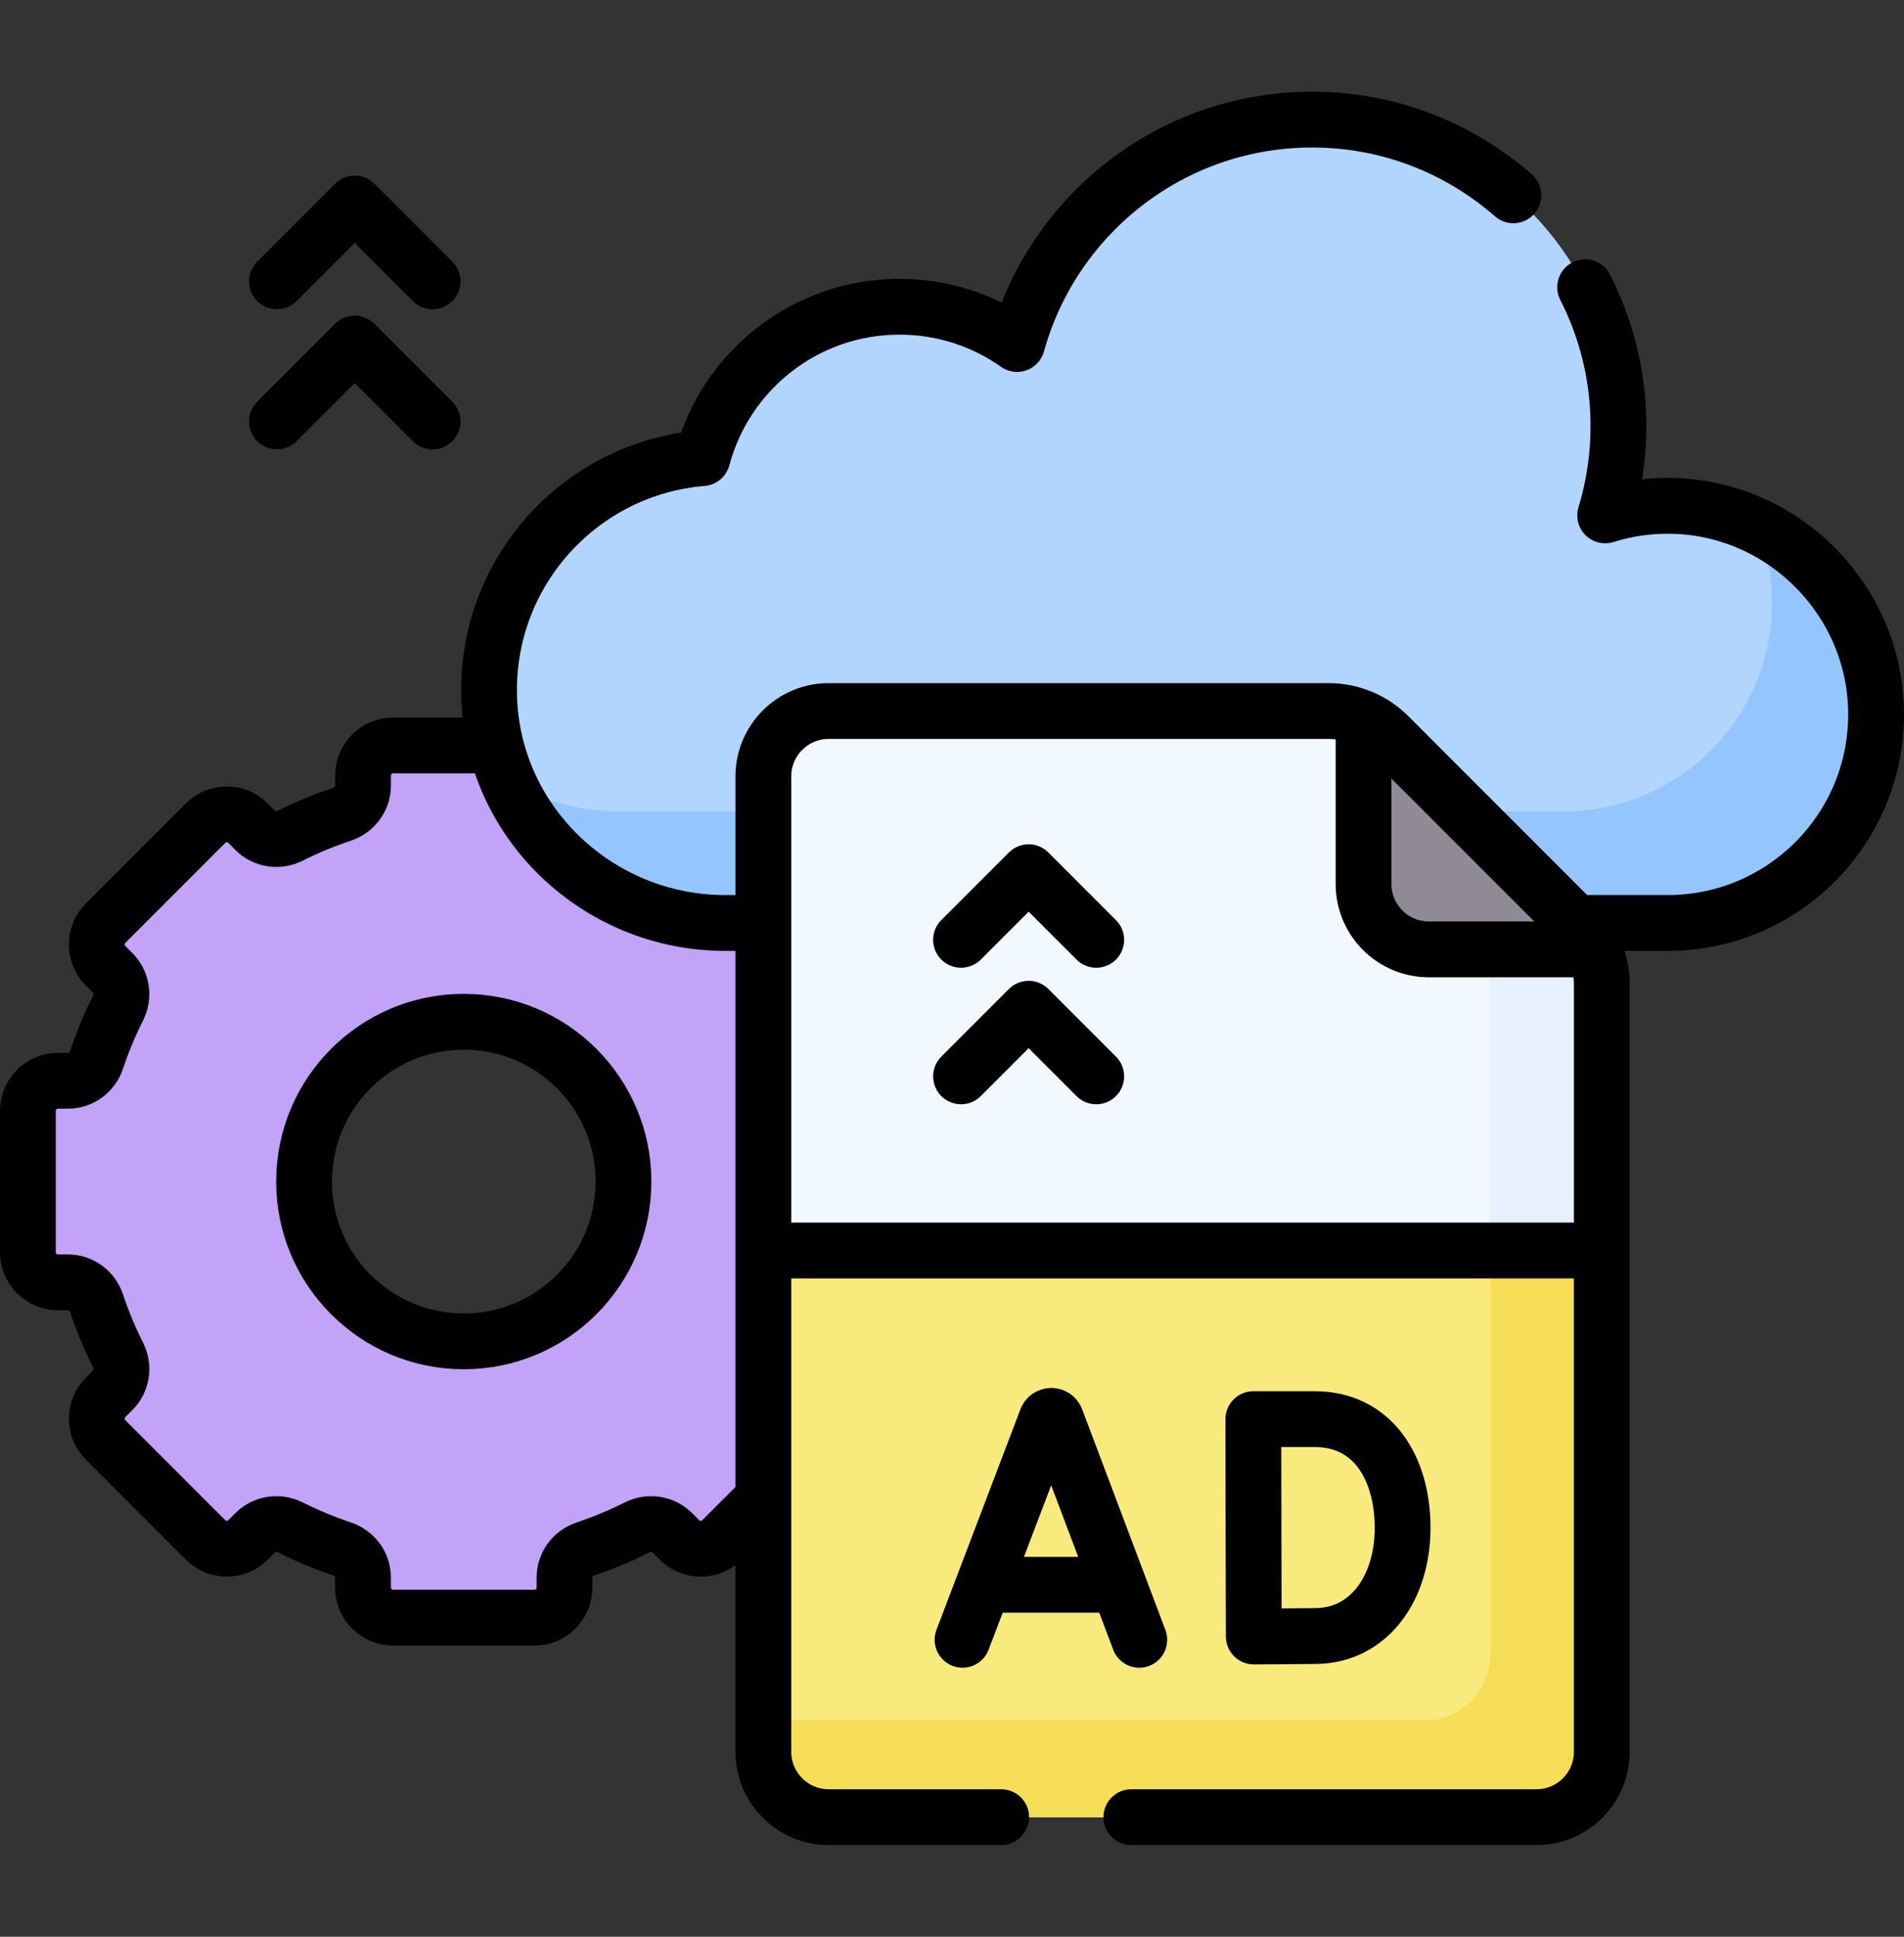 <svg width="60" height="61" viewBox="0 0 60 61" fill="none" xmlns="http://www.w3.org/2000/svg">
<rect x="0" y="0" width="60" height="61" fill="#333333" stroke="none"/>
<path d="M0.879 34.987V39.442C0.879 39.965 1.303 40.389 1.826 40.389H2.141C2.554 40.389 2.914 40.659 3.044 41.051C3.231 41.614 3.458 42.158 3.721 42.681C3.907 43.05 3.843 43.496 3.551 43.788L3.327 44.012C2.957 44.382 2.957 44.982 3.327 45.352L6.477 48.502C6.847 48.872 7.447 48.872 7.817 48.502L8.04 48.278C8.333 47.986 8.779 47.922 9.148 48.108C9.671 48.371 10.216 48.598 10.778 48.785C11.17 48.915 11.44 49.275 11.44 49.688V50.003C11.44 50.526 11.864 50.95 12.387 50.95H16.842C17.365 50.95 17.789 50.526 17.789 50.003V49.688C17.789 49.275 18.058 48.915 18.45 48.785C19.013 48.598 19.557 48.371 20.08 48.108C20.45 47.922 20.896 47.986 21.188 48.278L21.412 48.502C21.782 48.872 22.382 48.872 22.752 48.502L25.902 45.352C26.272 44.982 26.272 44.382 25.902 44.012L25.678 43.788C25.386 43.496 25.322 43.05 25.508 42.681C25.771 42.158 25.998 41.613 26.184 41.051C26.314 40.659 26.674 40.389 27.087 40.389H27.402C27.926 40.389 28.35 39.965 28.35 39.442V34.987C28.35 34.464 27.925 34.04 27.402 34.04H27.087C26.674 34.04 26.314 33.771 26.184 33.379C25.998 32.816 25.771 32.272 25.508 31.749C25.322 31.379 25.386 30.933 25.678 30.641L25.902 30.417C26.272 30.047 26.272 29.447 25.902 29.077L22.752 25.927C22.382 25.557 21.782 25.557 21.412 25.927L21.188 26.151C20.896 26.443 20.45 26.507 20.08 26.321C19.557 26.058 19.013 25.831 18.45 25.645C18.058 25.515 17.789 25.155 17.789 24.742V24.427C17.789 23.903 17.365 23.479 16.842 23.479H12.387C11.864 23.479 11.44 23.903 11.44 24.427V24.741C11.44 25.154 11.17 25.515 10.778 25.645C10.216 25.831 9.671 26.058 9.148 26.321C8.779 26.507 8.333 26.443 8.04 26.151L7.817 25.927C7.447 25.557 6.847 25.557 6.477 25.927L3.327 29.077C2.957 29.447 2.957 30.047 3.327 30.417L3.551 30.641C3.843 30.933 3.907 31.379 3.721 31.748C3.458 32.271 3.231 32.816 3.044 33.379C2.914 33.77 2.554 34.04 2.141 34.04H1.826C1.303 34.04 0.879 34.464 0.879 34.987ZM9.582 37.215C9.582 34.435 11.835 32.182 14.614 32.182C17.394 32.182 19.647 34.435 19.647 37.215C19.647 39.994 17.394 42.247 14.614 42.247C11.835 42.247 9.582 39.994 9.582 37.215Z" fill="#C2A3F8"/>
<path d="M52.792 15.936C52.021 15.909 51.278 16.015 50.584 16.233C50.909 15.165 51.056 14.02 50.985 12.831C50.689 7.884 46.623 3.931 41.67 3.771C37.095 3.624 33.207 6.662 32.051 10.835C31.003 10.096 29.726 9.661 28.347 9.661C25.37 9.661 22.867 11.683 22.134 14.428C18.341 14.741 15.366 17.938 15.411 21.822C15.457 25.856 18.816 29.069 22.85 29.069H52.553C56.21 29.069 59.168 26.082 59.121 22.414C59.076 18.934 56.271 16.06 52.792 15.936Z" fill="#B2D5FF"/>
<path d="M55.377 16.577C55.665 17.299 55.829 18.081 55.84 18.898C55.887 22.566 52.928 25.554 49.271 25.554H19.569C18.294 25.554 17.086 25.232 16.029 24.665C17.185 27.266 19.828 29.07 22.85 29.07H52.553C56.209 29.07 59.168 26.082 59.121 22.414C59.088 19.857 57.563 17.628 55.377 16.577Z" fill="#95C5FF"/>
<path d="M42.97 22.395H26.115C24.977 22.395 24.055 23.317 24.055 24.455V55.173C24.055 56.311 24.977 57.234 26.115 57.234H48.417C49.555 57.234 50.477 56.311 50.477 55.173V29.902L42.97 22.395Z" fill="#F2F8FF"/>
<path d="M24.055 39.386V55.173C24.055 56.311 24.977 57.234 26.115 57.234H48.417C49.555 57.234 50.477 56.311 50.477 55.173V39.386H24.055Z" fill="#F9EA7D"/>
<path d="M46.961 30.282V55.173C46.961 56.311 46.038 57.234 44.9 57.234H48.416C49.554 57.234 50.476 56.311 50.476 55.173V30.282H46.961Z" fill="#E6F0FF"/>
<path d="M46.961 39.386V52.126C46.961 53.264 46.039 54.187 44.901 54.187H24.055V55.173C24.055 56.311 24.977 57.234 26.115 57.234H48.417C49.555 57.234 50.477 56.311 50.477 55.173V39.386H46.961Z" fill="#F5DD58"/>
<path d="M49.698 29.123L43.747 23.173C43.52 22.946 43.255 22.767 42.969 22.637V27.842C42.969 28.98 43.891 29.902 45.029 29.902H50.234C50.104 29.615 49.925 29.35 49.698 29.123Z" fill="#908A97"/>
<path d="M8.727 13.274L11.179 10.821L13.632 13.274" stroke="black" stroke-width="1.758" stroke-miterlimit="10" stroke-linecap="round" stroke-linejoin="round"/>
<path d="M8.727 8.862L11.179 6.409L13.632 8.862" stroke="black" stroke-width="1.758" stroke-miterlimit="10" stroke-linecap="round" stroke-linejoin="round"/>
<path d="M15.41 23.479H12.387C11.864 23.479 11.44 23.904 11.44 24.427V24.742C11.44 25.155 11.17 25.515 10.778 25.645C10.216 25.831 9.671 26.058 9.148 26.321C8.779 26.507 8.333 26.444 8.04 26.151L7.817 25.927C7.447 25.557 6.847 25.557 6.477 25.927L3.327 29.077C2.957 29.447 2.957 30.047 3.327 30.417L3.551 30.641C3.843 30.933 3.907 31.379 3.721 31.749C3.458 32.272 3.231 32.816 3.044 33.379C2.914 33.771 2.554 34.04 2.141 34.04H1.826C1.303 34.04 0.879 34.464 0.879 34.987V39.442C0.879 39.965 1.303 40.389 1.826 40.389H2.141C2.554 40.389 2.914 40.659 3.044 41.051C3.231 41.614 3.458 42.158 3.721 42.681C3.907 43.05 3.843 43.496 3.551 43.788L3.327 44.012C2.957 44.382 2.957 44.982 3.327 45.352L6.477 48.502C6.847 48.872 7.447 48.872 7.817 48.502L8.04 48.278C8.333 47.986 8.779 47.922 9.148 48.108C9.671 48.371 10.216 48.598 10.778 48.785C11.17 48.915 11.44 49.275 11.44 49.688V50.003C11.44 50.526 11.864 50.95 12.387 50.95H16.842C17.365 50.95 17.789 50.526 17.789 50.003V49.688C17.789 49.275 18.058 48.915 18.45 48.785C19.013 48.598 19.557 48.371 20.08 48.108C20.45 47.922 20.896 47.986 21.188 48.278L21.412 48.502C21.782 48.872 22.382 48.872 22.752 48.502L23.744 47.51M9.582 37.215C9.582 34.435 11.835 32.182 14.614 32.182C17.394 32.182 19.647 34.435 19.647 37.215C19.647 39.994 17.394 42.247 14.614 42.247C11.835 42.247 9.582 39.994 9.582 37.215Z" stroke="black" stroke-width="1.758" stroke-miterlimit="10" stroke-linecap="round" stroke-linejoin="round"/>
<path d="M47.69 6.152C46.063 4.731 43.962 3.846 41.67 3.772C37.095 3.624 33.207 6.662 32.051 10.835C31.003 10.096 29.726 9.661 28.347 9.661C25.37 9.661 22.867 11.683 22.134 14.429C18.341 14.742 15.366 17.938 15.411 21.822C15.457 25.856 18.816 29.07 22.85 29.07H23.744" stroke="black" stroke-width="1.758" stroke-miterlimit="10" stroke-linecap="round" stroke-linejoin="round"/>
<path d="M49.697 29.07H52.552C56.208 29.07 59.167 26.082 59.12 22.414C59.075 18.934 56.269 16.06 52.791 15.936C52.019 15.909 51.276 16.015 50.583 16.233C50.908 15.165 51.054 14.02 50.983 12.831C50.902 11.476 50.538 10.195 49.951 9.047" stroke="black" stroke-width="1.758" stroke-miterlimit="10" stroke-linecap="round" stroke-linejoin="round"/>
<path d="M35.652 57.234H48.417C49.555 57.234 50.477 56.311 50.477 55.173V31.003C50.477 30.298 50.197 29.622 49.699 29.123L43.748 23.173C43.25 22.675 42.574 22.395 41.869 22.395H26.115C24.977 22.395 24.055 23.317 24.055 24.455V55.174C24.055 56.312 24.977 57.234 26.115 57.234H31.55" stroke="black" stroke-width="1.758" stroke-miterlimit="10" stroke-linecap="round" stroke-linejoin="round"/>
<path d="M49.698 29.123L43.747 23.173C43.52 22.946 43.255 22.767 42.969 22.637V27.842C42.969 28.98 43.891 29.902 45.029 29.902H50.234C50.104 29.615 49.925 29.35 49.698 29.123Z" stroke="black" stroke-width="1.758" stroke-miterlimit="10" stroke-linecap="round" stroke-linejoin="round"/>
<path d="M30.332 51.647L32.981 44.692C33.035 44.56 33.223 44.56 33.277 44.692L35.902 51.647" stroke="black" stroke-width="1.758" stroke-miterlimit="10" stroke-linecap="round" stroke-linejoin="round"/>
<path d="M31.158 49.915H35.089" stroke="black" stroke-width="1.758" stroke-miterlimit="10" stroke-linecap="round" stroke-linejoin="round"/>
<path d="M44.2 48.12C44.2 50.006 43.153 51.499 41.492 51.528C40.939 51.538 39.51 51.543 39.51 51.543C39.51 51.543 39.501 49.063 39.501 48.113C39.501 47.332 39.496 44.697 39.496 44.697C39.496 44.697 40.782 44.697 41.435 44.697C43.257 44.697 44.2 46.234 44.2 48.12Z" stroke="black" stroke-width="1.758" stroke-miterlimit="10" stroke-linecap="round" stroke-linejoin="round"/>
<path d="M30.285 33.901L32.415 31.771L34.545 33.901" stroke="black" stroke-width="1.758" stroke-miterlimit="10" stroke-linecap="round" stroke-linejoin="round"/>
<path d="M30.285 29.601L32.415 27.471L34.545 29.601" stroke="black" stroke-width="1.758" stroke-miterlimit="10" stroke-linecap="round" stroke-linejoin="round"/>
<path d="M24.639 39.386H50.245" stroke="black" stroke-width="1.758" stroke-miterlimit="10" stroke-linecap="round" stroke-linejoin="round"/>
</svg>
